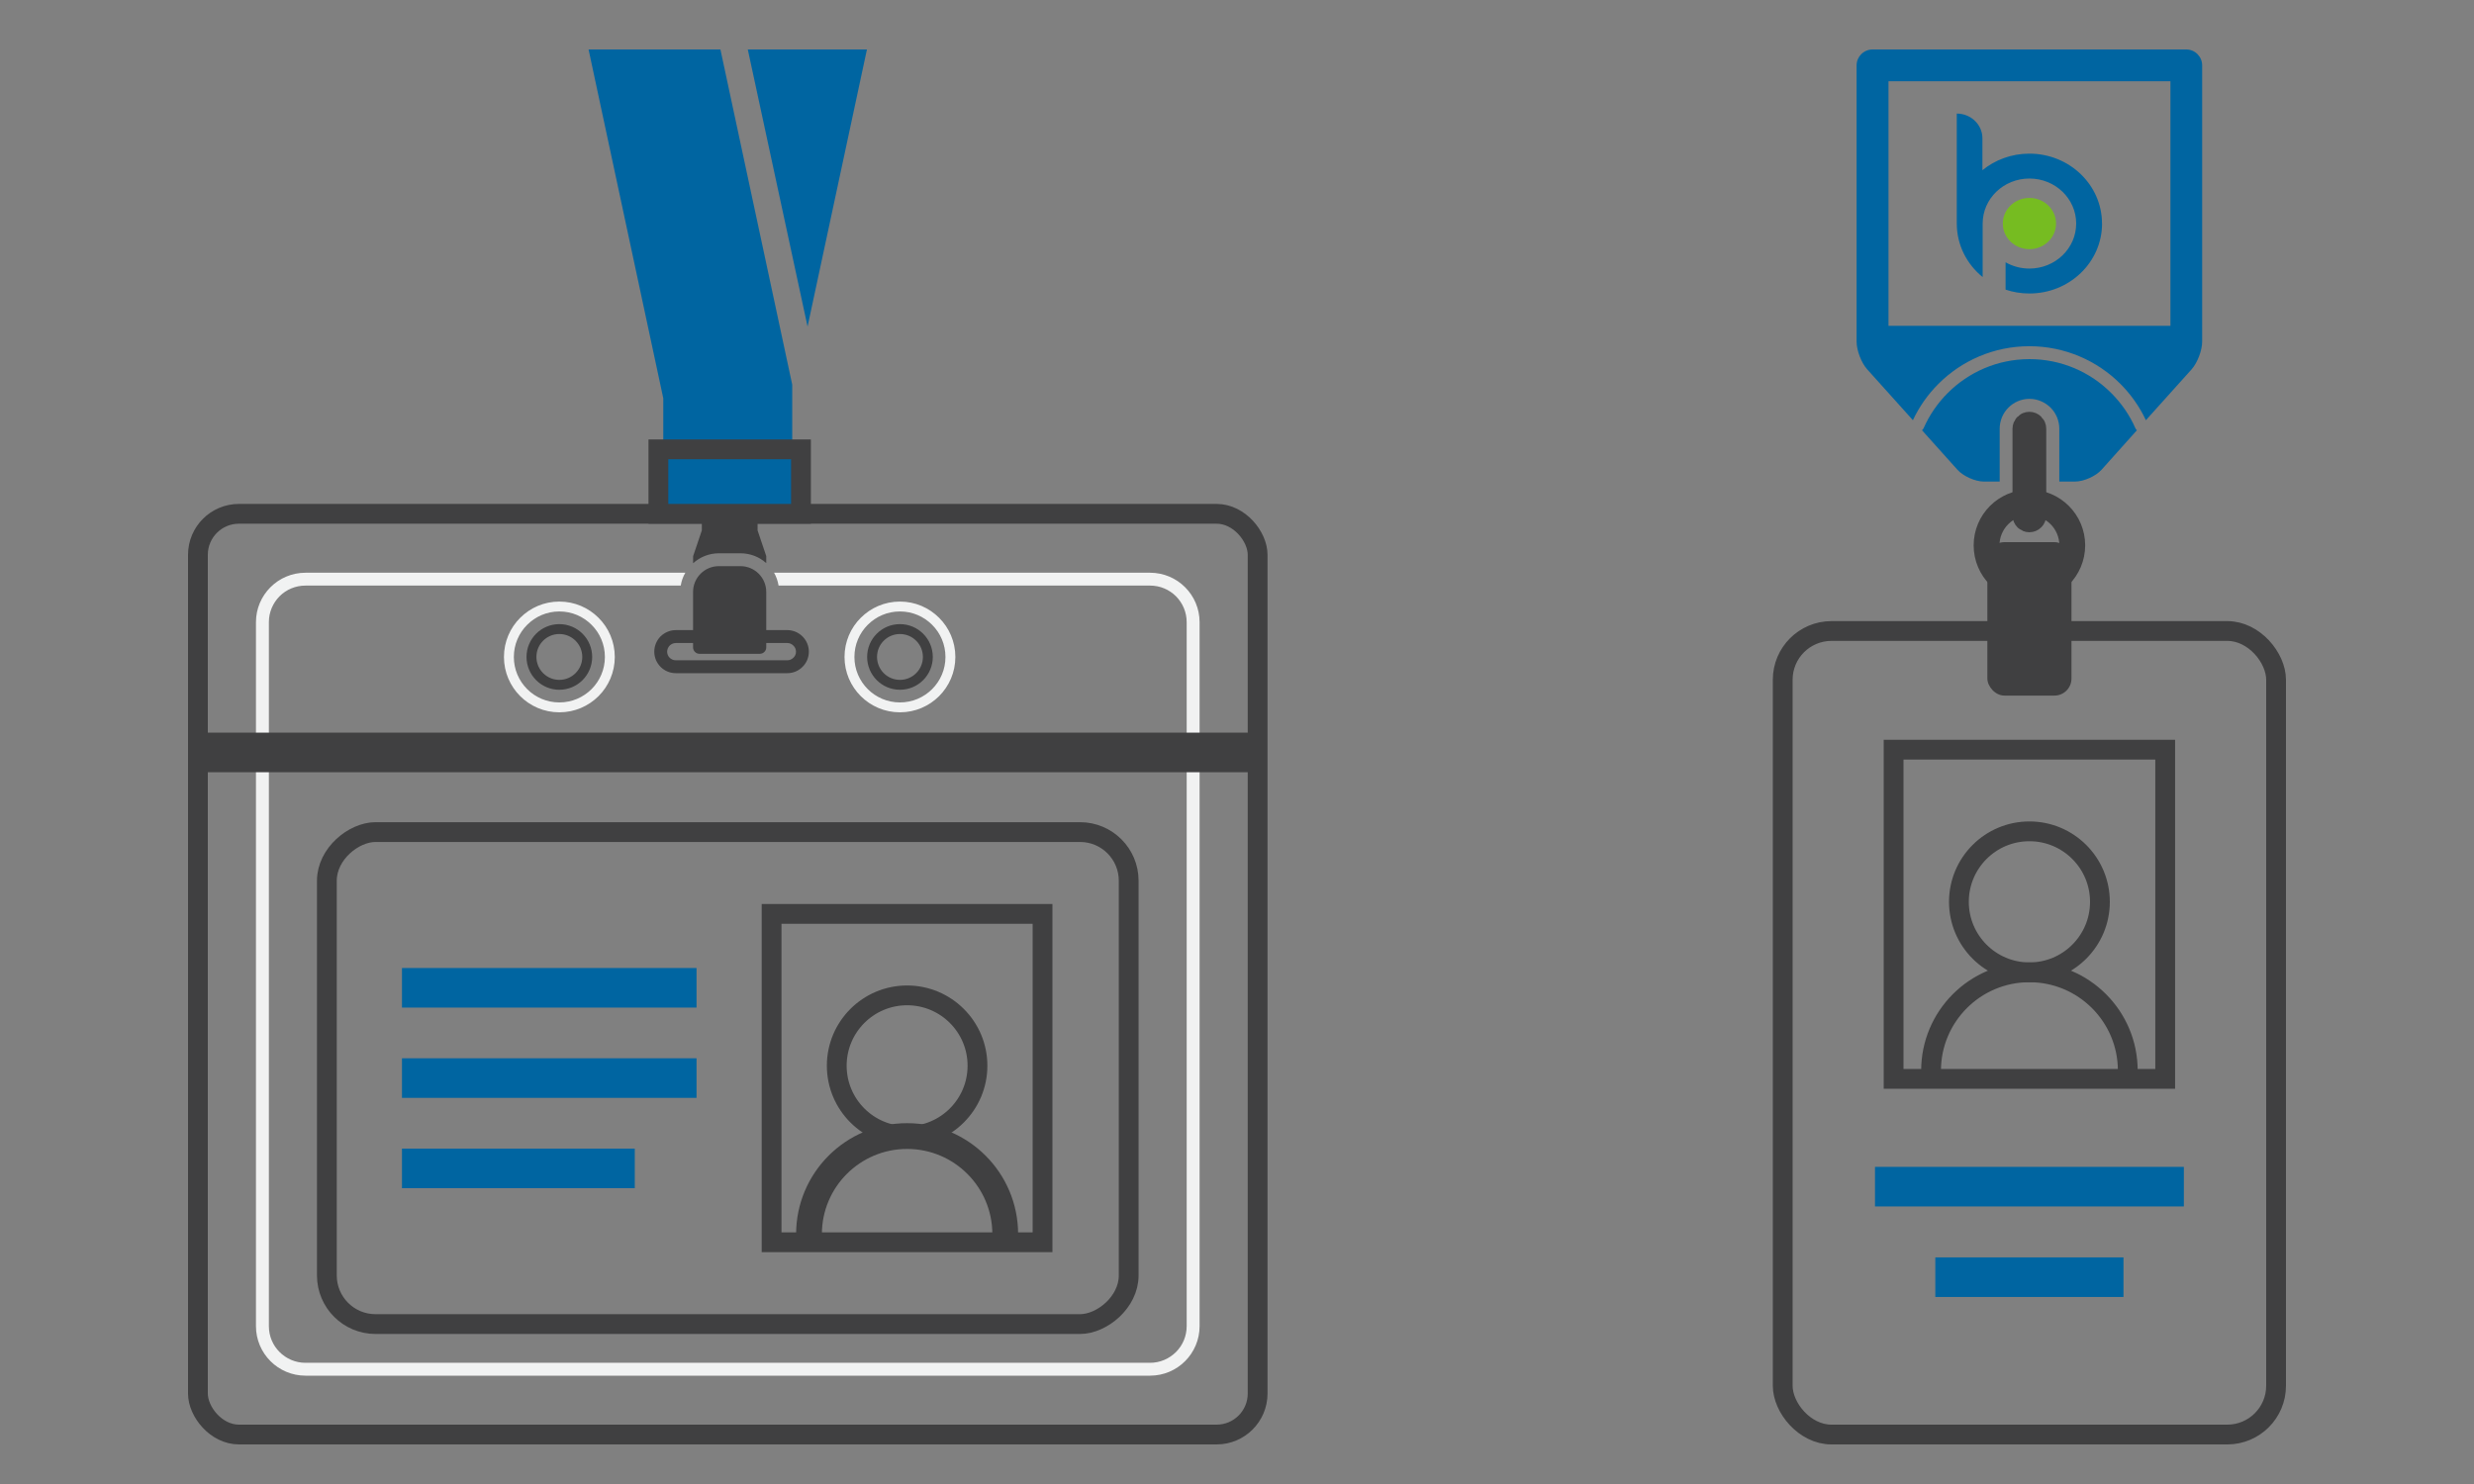 <?xml version="1.0" encoding="UTF-8"?> <svg xmlns="http://www.w3.org/2000/svg" id="Layer_1" data-name="Layer 1" viewBox="0 0 500 300"><rect x="0" y="0" width="500" height="300" fill="#808080" stroke="none"/><defs><style> .cls-1 { fill: #404041; } .cls-2 { stroke: #f1f2f2; } .cls-2, .cls-3, .cls-4, .cls-5, .cls-6, .cls-7, .cls-8 { fill: none; stroke-miterlimit: 10; } .cls-2, .cls-6 { stroke-width: 2px; } .cls-3 { stroke-width: 4px; } .cls-3, .cls-5, .cls-6, .cls-7, .cls-8 { stroke: #404041; } .cls-4 { stroke: #0065a1; } .cls-4, .cls-7 { stroke-width: 8px; } .cls-5 { stroke-width: 5.21px; } .cls-9 { fill: #f1f2f2; } .cls-10 { fill: #0065a1; } .cls-11 { fill: #76bc21; } .cls-8 { stroke-width: 5.22px; } </style></defs><g><g><rect class="cls-3" x="360.29" y="127.56" width="99.71" height="162.44" rx="9.86" ry="9.86"></rect><g><g><line class="cls-4" x1="391.13" y1="258.19" x2="429.16" y2="258.19"></line><line class="cls-4" x1="378.94" y1="239.89" x2="441.36" y2="239.89"></line></g><g><rect class="cls-3" x="382.7" y="151.55" width="54.89" height="66.55"></rect><g><circle class="cls-3" cx="410.15" cy="182.31" r="14.25"></circle><path class="cls-3" d="M390.27,216.44c0-10.98,8.9-19.88,19.88-19.88,10.98,0,19.88,8.9,19.88,19.88"></path></g></g></g></g><g><g><path class="cls-10" d="M431.87,86.98l-7.14,7.98c-1.18,1.31-3.59,2.39-5.37,2.39h-3.17v-10.68c0-1.65-.68-3.19-1.76-4.26-1.08-1.08-2.61-1.78-4.27-1.78s-3.19,.69-4.26,1.78c-1.08,1.07-1.76,2.61-1.76,4.26v10.68h-3.19c-1.76,0-4.18-1.08-5.35-2.39l-7.16-7.98c.14-.12,.25-.26,.33-.43,1.18-2.66,2.82-5.05,4.86-7.09,4.24-4.24,10.07-6.86,16.53-6.86s12.29,2.61,16.53,6.86c2.04,2.04,3.7,4.43,4.87,7.09,.08,.17,.18,.31,.31,.43Z"></path><path class="cls-10" d="M441.86,10h-63.41c-1.78,0-3.23,1.45-3.23,3.21v55.86c0,1.76,.97,4.3,2.15,5.6l8.32,9.26,.91,1.02c1.28-2.74,3.04-5.24,5.16-7.35,4.7-4.7,11.21-7.61,18.38-7.61s13.69,2.91,18.39,7.61c2.12,2.12,3.88,4.61,5.16,7.35l.91-1.02,8.32-9.26c1.18-1.31,2.14-3.84,2.14-5.6V13.21c0-1.76-1.44-3.21-3.21-3.21Zm-3.21,55.86h-56.98V16.43h56.98v49.43Z"></path></g><g><path class="cls-10" d="M424.83,45.19c0,7.81-6.57,14.14-14.68,14.14-1.69,0-3.31-.27-4.82-.78v-5.53c1.41,.81,3.06,1.27,4.82,1.27,5.22,0,9.45-4.07,9.45-9.1s-4.23-9.1-9.45-9.1-9.45,4.07-9.45,9.1v10.82c-3.2-2.59-5.23-6.48-5.23-10.82V22.96c2.86,0,5.18,2.24,5.18,4.99v6.46c2.56-2.09,5.87-3.35,9.49-3.35,8.11,0,14.68,6.33,14.68,14.14Z"></path><path class="cls-11" d="M410.15,50.37c2.97,0,5.38-2.32,5.38-5.18s-2.41-5.18-5.38-5.18-5.38,2.32-5.38,5.18,2.41,5.18,5.38,5.18Z"></path></g></g><g><path class="cls-8" d="M410.15,101.59c-4.78,0-8.66,3.87-8.66,8.66,0,4.78,3.87,8.66,8.66,8.66,4.78,0,8.65-3.88,8.66-8.66,0-4.78-3.87-8.66-8.66-8.66Z"></path><path class="cls-8" d="M409.34,86.66v17.53c0,.44,.36,.8,.8,.8s.8-.36,.8-.8v-17.53c0-.44-.36-.8-.8-.8s-.8,.36-.8,.8"></path><rect class="cls-1" x="401.65" y="109.6" width="17" height="31.02" rx="3.45" ry="3.45"></rect></g></g><g><polygon class="cls-10" points="175.21 10 163.21 66.02 151.13 10 175.21 10"></polygon><rect class="cls-3" x="40" y="103.87" width="214.17" height="186.13" rx="8.29" ry="8.29"></rect><path class="cls-9" d="M232.43,115.78h-75.99c.45,.79,.76,1.66,.91,2.6h75.08c2.05,0,3.89,.82,5.24,2.16,1.34,1.36,2.16,3.2,2.16,5.24v142.3c0,2.06-.82,3.9-2.16,5.24-1.35,1.34-3.19,2.18-5.24,2.18H61.74c-2.05,0-3.9-.84-5.24-2.18-1.34-1.34-2.16-3.18-2.16-5.24V125.78c0-2.04,.82-3.88,2.16-5.24,1.34-1.34,3.19-2.16,5.24-2.16h75.84c.15-.94,.46-1.81,.93-2.6H61.74c-5.52,0-10.01,4.48-10.01,10v142.3c0,5.54,4.49,10.02,10.01,10.02H232.43c5.53,0,10.01-4.48,10.01-10.02V125.78c0-5.52-4.48-10-10.01-10Z"></path><line class="cls-7" x1="40" y1="152.11" x2="254.16" y2="152.11"></line><g><rect class="cls-3" x="97.35" y="136.92" width="99.46" height="162.05" rx="9.83" ry="9.83" transform="translate(365.03 70.86) rotate(90)"></rect><g><line class="cls-4" x1="81.24" y1="199.69" x2="140.77" y2="199.69"></line><line class="cls-4" x1="81.24" y1="217.94" x2="140.77" y2="217.94"></line><line class="cls-4" x1="81.24" y1="236.2" x2="128.29" y2="236.2"></line></g><g><rect class="cls-3" x="155.94" y="184.75" width="54.76" height="66.38"></rect><g><circle class="cls-3" cx="183.33" cy="215.44" r="14.22"></circle><path class="cls-5" d="M163.5,249.49c0-10.95,8.88-19.83,19.83-19.83s19.83,8.88,19.83,19.83"></path></g></g></g><path class="cls-6" d="M113.04,138.44c-3.11,0-5.63-2.53-5.63-5.64s2.52-5.63,5.63-5.63,5.64,2.52,5.64,5.63-2.52,5.64-5.64,5.64Z"></path><path class="cls-1" d="M159.12,127.38h-22.54c-1.2,0-2.29,.5-3.09,1.28h0c-.78,.8-1.26,1.89-1.26,3.09,0,2.38,1.94,4.34,4.35,4.34h22.54c1.19,0,2.28-.48,3.06-1.27,0,0,0-.01,.01-.01,.8-.78,1.28-1.88,1.28-3.06,0-2.41-1.95-4.35-4.35-4.37Zm1.24,5.58h-.02c-.31,.33-.74,.52-1.22,.52h-22.54c-.96,0-1.75-.78-1.75-1.73,0-.48,.2-.91,.51-1.24,.33-.32,.76-.52,1.24-.52h22.54c.48,0,.91,.2,1.22,.52,.33,.31,.53,.74,.53,1.24s-.2,.9-.51,1.21Z"></path><path class="cls-6" d="M181.88,138.44c-3.11,0-5.63-2.53-5.63-5.64s2.52-5.63,5.63-5.63,5.64,2.52,5.64,5.63-2.52,5.64-5.64,5.64Z"></path><path class="cls-2" d="M120.26,125.6c-1.85-1.85-4.39-2.99-7.21-2.99s-5.36,1.14-7.21,2.99c-1.85,1.84-2.99,4.39-2.99,7.21s1.14,5.36,2.99,7.21c1.84,1.84,4.39,2.98,7.21,2.98s5.36-1.14,7.21-2.98c1.85-1.85,2.99-4.4,2.99-7.21s-1.14-5.37-2.99-7.21Z"></path><path class="cls-2" d="M189.09,125.6c-1.85-1.85-4.39-2.99-7.21-2.99s-5.36,1.14-7.21,2.99c-1.85,1.84-2.99,4.39-2.99,7.21s1.14,5.36,2.99,7.21c1.85,1.84,4.39,2.98,7.21,2.98s5.36-1.14,7.21-2.98c1.85-1.85,2.99-4.4,2.99-7.21s-1.14-5.37-2.99-7.21Z"></path><polygon class="cls-10" points="160.11 77.76 160.11 103.87 134.05 103.87 134.05 80.52 118.95 10 145.6 10 160.11 77.76"></polygon><path class="cls-1" d="M154.86,112.43v1.41c-1.38-1.24-3.21-1.99-5.21-1.99h-4.36c-2.01,0-3.83,.77-5.21,2.01v-1.42l1.76-5.21v-3.35h11.27v3.35l1.76,5.21Z"></path><rect class="cls-3" x="133.06" y="90.84" width="28.82" height="13.03"></rect><path class="cls-1" d="M145.28,114.45h4.37c2.88,0,5.21,2.34,5.21,5.21v11.21c0,.72-.58,1.3-1.3,1.3h-12.19c-.72,0-1.3-.58-1.3-1.3v-11.21c0-2.88,2.34-5.21,5.21-5.21Z"></path></g></svg> 